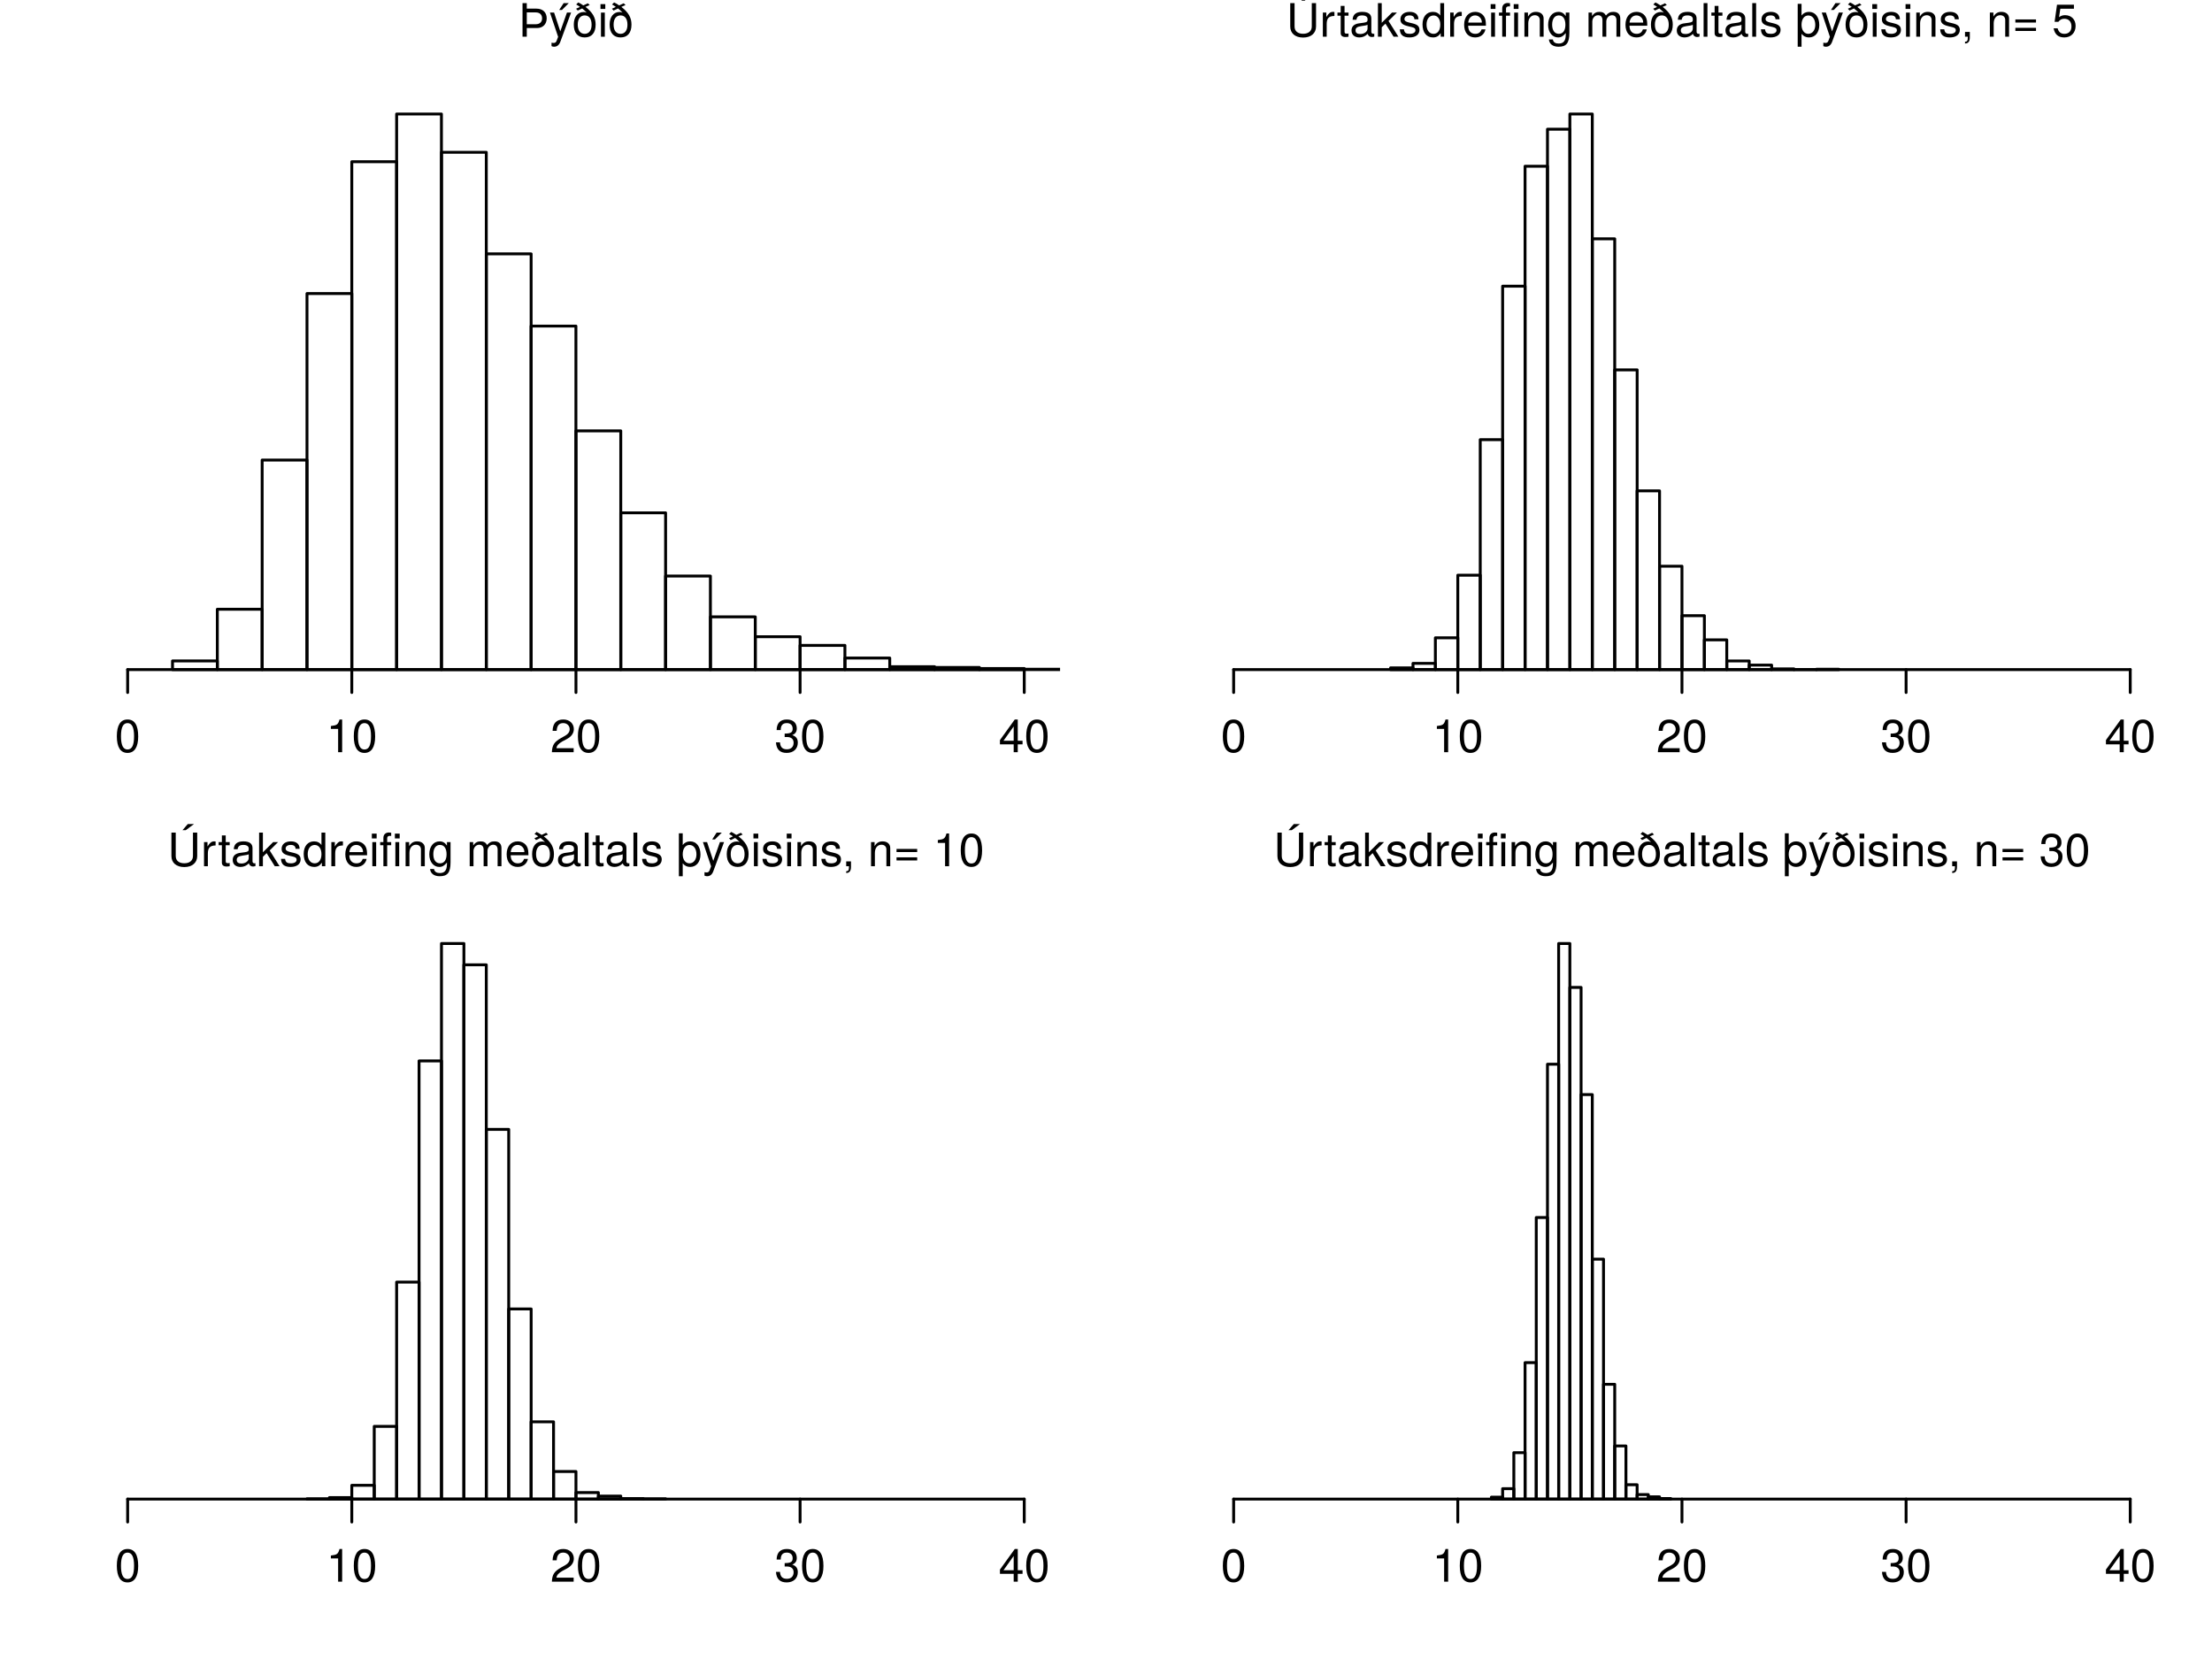 <?xml version="1.0" encoding="UTF-8"?>
<svg xmlns="http://www.w3.org/2000/svg" xmlns:xlink="http://www.w3.org/1999/xlink" width="576pt" height="432pt" viewBox="0 0 576 432" version="1.1">
<defs>
<g>
<symbol overflow="visible" id="glyph0-0">
<path style="stroke:none;" d=""/>
</symbol>
<symbol overflow="visible" id="glyph0-1">
<path style="stroke:none;" d="M 6.078 -4.094 C 6.078 -7.047 5.141 -8.516 3.297 -8.516 C 1.469 -8.516 0.516 -7.016 0.516 -4.156 C 0.516 -1.297 1.469 0.188 3.297 0.188 C 5.094 0.188 6.078 -1.297 6.078 -4.094 Z M 5 -4.188 C 5 -1.781 4.453 -0.703 3.281 -0.703 C 2.156 -0.703 1.594 -1.828 1.594 -4.156 C 1.594 -6.484 2.156 -7.578 3.297 -7.578 C 4.438 -7.578 5 -6.469 5 -4.188 Z M 5 -4.188 "/>
</symbol>
<symbol overflow="visible" id="glyph0-2">
<path style="stroke:none;" d="M 4.156 0 L 4.156 -8.516 L 3.469 -8.516 C 3.094 -7.203 2.859 -7.016 1.219 -6.812 L 1.219 -6.062 L 3.109 -6.062 L 3.109 0 Z M 4.156 0 "/>
</symbol>
<symbol overflow="visible" id="glyph0-3">
<path style="stroke:none;" d="M 6.125 -6.016 C 6.125 -7.453 5.016 -8.516 3.406 -8.516 C 1.672 -8.516 0.656 -7.625 0.594 -5.562 L 1.656 -5.562 C 1.734 -6.984 2.328 -7.578 3.375 -7.578 C 4.328 -7.578 5.047 -6.906 5.047 -5.984 C 5.047 -5.312 4.656 -4.734 3.906 -4.312 L 2.797 -3.688 C 1.016 -2.672 0.5 -1.875 0.406 0 L 6.078 0 L 6.078 -1.047 L 1.594 -1.047 C 1.703 -1.734 2.094 -2.188 3.125 -2.797 L 4.328 -3.438 C 5.516 -4.078 6.125 -4.969 6.125 -6.016 Z M 6.125 -6.016 "/>
</symbol>
<symbol overflow="visible" id="glyph0-4">
<path style="stroke:none;" d="M 6.078 -2.469 C 6.078 -3.5 5.656 -4.109 4.625 -4.453 C 5.422 -4.766 5.812 -5.312 5.812 -6.172 C 5.812 -7.625 4.844 -8.516 3.234 -8.516 C 1.516 -8.516 0.594 -7.578 0.562 -5.766 L 1.625 -5.766 C 1.641 -7.016 2.156 -7.578 3.234 -7.578 C 4.172 -7.578 4.734 -7.031 4.734 -6.125 C 4.734 -5.219 4.344 -4.844 2.656 -4.844 L 2.656 -3.953 L 3.234 -3.953 C 4.391 -3.953 4.984 -3.406 4.984 -2.453 C 4.984 -1.391 4.328 -0.75 3.234 -0.75 C 2.078 -0.75 1.516 -1.328 1.438 -2.562 L 0.391 -2.562 C 0.516 -0.672 1.453 0.188 3.188 0.188 C 4.938 0.188 6.078 -0.859 6.078 -2.469 Z M 6.078 -2.469 "/>
</symbol>
<symbol overflow="visible" id="glyph0-5">
<path style="stroke:none;" d="M 6.234 -2.047 L 6.234 -2.984 L 4.984 -2.984 L 4.984 -8.516 L 4.203 -8.516 L 0.344 -3.156 L 0.344 -2.047 L 3.922 -2.047 L 3.922 0 L 4.984 0 L 4.984 -2.047 Z M 3.922 -2.984 L 1.266 -2.984 L 3.922 -6.703 Z M 3.922 -2.984 "/>
</symbol>
<symbol overflow="visible" id="glyph0-6">
<path style="stroke:none;" d="M 7.391 -4.766 C 7.391 -6.344 6.375 -7.312 4.703 -7.312 L 2.203 -7.312 L 2.203 -8.75 L 1.094 -8.75 L 1.094 0 L 2.203 0 L 2.203 -2.266 L 4.953 -2.266 C 6.391 -2.266 7.391 -3.297 7.391 -4.766 Z M 6.188 -4.781 C 6.188 -3.828 5.578 -3.25 4.531 -3.25 L 2.203 -3.25 L 2.203 -6.328 L 4.531 -6.328 C 5.578 -6.328 6.188 -5.75 6.188 -4.781 Z M 6.188 -4.781 "/>
</symbol>
<symbol overflow="visible" id="glyph0-7">
<path style="stroke:none;" d="M 5.734 -6.281 L 4.656 -6.281 L 2.922 -1.391 L 1.312 -6.281 L 0.234 -6.281 L 2.359 0.031 L 1.984 1.016 C 1.812 1.469 1.609 1.625 1.172 1.625 C 1.031 1.625 0.859 1.609 0.641 1.562 L 0.641 2.453 C 0.859 2.562 1.062 2.609 1.312 2.609 C 2.031 2.609 2.609 2.219 2.938 1.312 Z M 5.141 -8.75 L 3.797 -8.75 L 2.641 -6.969 L 3.359 -6.969 Z M 5.141 -8.75 "/>
</symbol>
<symbol overflow="visible" id="glyph0-8">
<path style="stroke:none;" d="M 6.125 -3.156 C 6.125 -4.906 5.391 -6.312 3.484 -7.766 L 4.578 -8.25 L 4.094 -8.703 L 2.922 -8.156 C 2.125 -8.672 1.969 -8.766 1.594 -8.922 L 1.062 -8.391 C 1.578 -8.094 1.734 -8 2.047 -7.766 L 1.031 -7.281 L 1.469 -6.812 L 2.625 -7.359 C 3.25 -6.828 3.391 -6.703 3.797 -6.281 C 3.438 -6.406 3.281 -6.438 3.047 -6.438 C 1.469 -6.438 0.438 -5.203 0.438 -3.141 C 0.438 -1 1.469 0.188 3.281 0.188 C 5.094 0.188 6.125 -1 6.125 -3.156 Z M 5.078 -3.109 C 5.078 -1.625 4.375 -0.75 3.281 -0.75 C 2.156 -0.75 1.469 -1.625 1.469 -3.141 C 1.469 -4.656 2.156 -5.547 3.281 -5.547 C 4.406 -5.547 5.078 -4.672 5.078 -3.109 Z M 5.078 -3.109 "/>
</symbol>
<symbol overflow="visible" id="glyph0-9">
<path style="stroke:none;" d="M 1.844 0 L 1.844 -6.281 L 0.844 -6.281 L 0.844 0 Z M 1.969 -7.234 L 1.969 -8.484 L 0.719 -8.484 L 0.719 -7.234 Z M 1.969 -7.234 "/>
</symbol>
<symbol overflow="visible" id="glyph0-10">
<path style="stroke:none;" d="M 7.734 -2.656 L 7.734 -8.75 L 6.625 -8.75 L 6.625 -2.656 C 6.625 -1.484 5.766 -0.766 4.375 -0.766 C 3.062 -0.766 2.141 -1.391 2.141 -2.656 L 2.141 -8.75 L 1.016 -8.75 L 1.016 -2.656 C 1.016 -0.891 2.297 0.219 4.375 0.219 C 6.422 0.219 7.734 -0.906 7.734 -2.656 Z M 6.906 -10.984 L 5.281 -10.984 L 3.906 -9.391 L 4.766 -9.391 Z M 6.906 -10.984 "/>
</symbol>
<symbol overflow="visible" id="glyph0-11">
<path style="stroke:none;" d="M 3.859 -5.406 L 3.859 -6.438 C 3.688 -6.453 3.594 -6.469 3.469 -6.469 C 2.812 -6.469 2.328 -6.078 1.75 -5.141 L 1.75 -6.281 L 0.844 -6.281 L 0.844 0 L 1.844 0 L 1.844 -3.266 C 1.844 -4.688 2.297 -5.391 3.859 -5.406 Z M 3.859 -5.406 "/>
</symbol>
<symbol overflow="visible" id="glyph0-12">
<path style="stroke:none;" d="M 3.047 0 L 3.047 -0.844 C 2.922 -0.797 2.766 -0.797 2.562 -0.797 C 2.141 -0.797 2.016 -0.906 2.016 -1.359 L 2.016 -5.469 L 3.047 -5.469 L 3.047 -6.281 L 2.016 -6.281 L 2.016 -8.016 L 1.016 -8.016 L 1.016 -6.281 L 0.172 -6.281 L 0.172 -5.469 L 1.016 -5.469 L 1.016 -0.906 C 1.016 -0.281 1.453 0.078 2.234 0.078 C 2.469 0.078 2.719 0.062 3.047 0 Z M 3.047 0 "/>
</symbol>
<symbol overflow="visible" id="glyph0-13">
<path style="stroke:none;" d="M 6.422 -0.031 L 6.422 -0.781 C 6.312 -0.75 6.266 -0.75 6.203 -0.75 C 5.859 -0.75 5.656 -0.938 5.656 -1.25 L 5.656 -4.75 C 5.656 -5.875 4.844 -6.469 3.297 -6.469 C 1.781 -6.469 0.844 -5.875 0.781 -4.422 L 1.781 -4.422 C 1.875 -5.203 2.328 -5.547 3.266 -5.547 C 4.156 -5.547 4.672 -5.203 4.672 -4.609 L 4.672 -4.344 C 4.672 -3.922 4.422 -3.75 3.625 -3.641 C 2.203 -3.469 1.984 -3.422 1.609 -3.266 C 0.875 -2.969 0.5 -2.406 0.5 -1.625 C 0.5 -0.484 1.297 0.188 2.562 0.188 C 3.375 0.188 4.156 -0.156 4.703 -0.75 C 4.812 -0.266 5.25 0.078 5.734 0.078 C 5.938 0.078 6.094 0.062 6.422 -0.031 Z M 4.672 -2.172 C 4.672 -1.266 3.75 -0.703 2.781 -0.703 C 2 -0.703 1.547 -0.969 1.547 -1.656 C 1.547 -2.312 1.984 -2.609 3.062 -2.766 C 4.109 -2.906 4.328 -2.953 4.672 -3.109 Z M 4.672 -2.172 "/>
</symbol>
<symbol overflow="visible" id="glyph0-14">
<path style="stroke:none;" d="M 6.031 0 L 3.453 -4.109 L 5.641 -6.281 L 4.359 -6.281 L 1.688 -3.625 L 1.688 -8.75 L 0.703 -8.75 L 0.703 0 L 1.688 0 L 1.688 -2.453 L 2.656 -3.406 L 4.781 0 Z M 6.031 0 "/>
</symbol>
<symbol overflow="visible" id="glyph0-15">
<path style="stroke:none;" d="M 5.516 -1.766 C 5.516 -2.703 4.984 -3.172 3.734 -3.469 L 2.766 -3.703 C 1.953 -3.891 1.609 -4.156 1.609 -4.594 C 1.609 -5.172 2.125 -5.547 2.938 -5.547 C 3.75 -5.547 4.172 -5.203 4.203 -4.531 L 5.25 -4.531 C 5.25 -5.766 4.422 -6.469 2.969 -6.469 C 1.516 -6.469 0.562 -5.719 0.562 -4.547 C 0.562 -3.562 1.062 -3.094 2.562 -2.734 L 3.484 -2.516 C 4.188 -2.344 4.469 -2.141 4.469 -1.688 C 4.469 -1.094 3.875 -0.75 3 -0.75 C 2.094 -0.75 1.594 -0.953 1.469 -1.922 L 0.406 -1.922 C 0.453 -0.469 1.266 0.188 2.922 0.188 C 4.5 0.188 5.516 -0.547 5.516 -1.766 Z M 5.516 -1.766 "/>
</symbol>
<symbol overflow="visible" id="glyph0-16">
<path style="stroke:none;" d="M 5.938 0 L 5.938 -8.75 L 4.938 -8.75 L 4.938 -5.5 C 4.531 -6.125 3.859 -6.469 3.016 -6.469 C 1.375 -6.469 0.312 -5.203 0.312 -3.203 C 0.312 -1.078 1.359 0.188 3.047 0.188 C 3.906 0.188 4.516 -0.141 5.047 -0.922 L 5.047 0 Z M 4.938 -3.125 C 4.938 -1.672 4.25 -0.75 3.188 -0.75 C 2.094 -0.75 1.359 -1.688 1.359 -3.141 C 1.359 -4.609 2.094 -5.531 3.188 -5.531 C 4.266 -5.531 4.938 -4.578 4.938 -3.125 Z M 4.938 -3.125 "/>
</symbol>
<symbol overflow="visible" id="glyph0-17">
<path style="stroke:none;" d="M 6.156 -2.859 C 6.156 -3.766 6.078 -4.344 5.906 -4.812 C 5.5 -5.844 4.531 -6.469 3.359 -6.469 C 1.609 -6.469 0.484 -5.172 0.484 -3.109 C 0.484 -1.047 1.578 0.188 3.344 0.188 C 4.781 0.188 5.766 -0.641 6.031 -1.906 L 5.016 -1.906 C 4.734 -1.078 4.172 -0.75 3.375 -0.75 C 2.328 -0.75 1.547 -1.422 1.531 -2.859 Z M 5.094 -3.75 C 5.094 -3.75 5.094 -3.703 5.078 -3.672 L 1.547 -3.672 C 1.625 -4.781 2.344 -5.547 3.344 -5.547 C 4.328 -5.547 5.094 -4.734 5.094 -3.75 Z M 5.094 -3.75 "/>
</symbol>
<symbol overflow="visible" id="glyph0-18">
<path style="stroke:none;" d="M 3.094 -5.469 L 3.094 -6.281 L 2.047 -6.281 L 2.047 -7.266 C 2.047 -7.688 2.297 -7.906 2.75 -7.906 C 2.828 -7.906 2.875 -7.906 3.094 -7.891 L 3.094 -8.719 C 2.875 -8.766 2.734 -8.781 2.531 -8.781 C 1.609 -8.781 1.062 -8.25 1.062 -7.359 L 1.062 -6.281 L 0.219 -6.281 L 0.219 -5.469 L 1.062 -5.469 L 1.062 0 L 2.047 0 L 2.047 -5.469 Z M 3.094 -5.469 "/>
</symbol>
<symbol overflow="visible" id="glyph0-19">
<path style="stroke:none;" d="M 5.844 0 L 5.844 -4.75 C 5.844 -5.797 5.062 -6.469 3.859 -6.469 C 2.922 -6.469 2.312 -6.109 1.766 -5.234 L 1.766 -6.281 L 0.844 -6.281 L 0.844 0 L 1.844 0 L 1.844 -3.469 C 1.844 -4.75 2.531 -5.594 3.547 -5.594 C 4.344 -5.594 4.844 -5.109 4.844 -4.359 L 4.844 0 Z M 5.844 0 "/>
</symbol>
<symbol overflow="visible" id="glyph0-20">
<path style="stroke:none;" d="M 5.875 -1.031 L 5.875 -6.281 L 4.938 -6.281 L 4.938 -5.375 C 4.438 -6.125 3.828 -6.469 3.031 -6.469 C 1.422 -6.469 0.344 -5.125 0.344 -3.078 C 0.344 -1.109 1.469 0.188 2.938 0.188 C 3.734 0.188 4.281 -0.156 4.938 -0.953 L 4.938 -0.531 C 4.938 1.141 4.266 1.781 3.094 1.781 C 2.297 1.781 1.688 1.484 1.578 0.719 L 0.547 0.719 C 0.656 1.906 1.578 2.609 3.062 2.609 C 5.031 2.609 5.875 1.734 5.875 -1.031 Z M 4.844 -3.109 C 4.844 -1.609 4.203 -0.75 3.141 -0.75 C 2.047 -0.75 1.391 -1.625 1.391 -3.141 C 1.391 -4.656 2.062 -5.547 3.125 -5.547 C 4.219 -5.547 4.844 -4.625 4.844 -3.109 Z M 4.844 -3.109 "/>
</symbol>
<symbol overflow="visible" id="glyph0-21">
<path style="stroke:none;" d=""/>
</symbol>
<symbol overflow="visible" id="glyph0-22">
<path style="stroke:none;" d="M 9.125 0 L 9.125 -4.719 C 9.125 -5.844 8.5 -6.469 7.312 -6.469 C 6.484 -6.469 5.969 -6.219 5.391 -5.516 C 5.016 -6.188 4.516 -6.469 3.703 -6.469 C 2.859 -6.469 2.297 -6.156 1.766 -5.406 L 1.766 -6.281 L 0.859 -6.281 L 0.859 0 L 1.844 0 L 1.844 -3.953 C 1.844 -4.859 2.516 -5.594 3.328 -5.594 C 4.062 -5.594 4.484 -5.141 4.484 -4.328 L 4.484 0 L 5.484 0 L 5.484 -3.953 C 5.484 -4.859 6.156 -5.594 6.969 -5.594 C 7.703 -5.594 8.125 -5.125 8.125 -4.328 L 8.125 0 Z M 9.125 0 "/>
</symbol>
<symbol overflow="visible" id="glyph0-23">
<path style="stroke:none;" d="M 1.812 0 L 1.812 -8.75 L 0.812 -8.75 L 0.812 0 Z M 1.812 0 "/>
</symbol>
<symbol overflow="visible" id="glyph0-24">
<path style="stroke:none;" d="M 6.266 -3.031 C 6.266 -5.125 5.203 -6.469 3.578 -6.469 C 2.766 -6.469 2.078 -6.125 1.641 -5.516 L 1.641 -8.562 L 0.641 -8.562 L 0.641 2.609 L 1.641 2.609 L 1.641 -0.75 C 2.172 -0.109 2.766 0.188 3.578 0.188 C 5.203 0.188 6.266 -1.125 6.266 -3.031 Z M 5.219 -3.062 C 5.219 -1.734 4.484 -0.75 3.391 -0.75 C 2.344 -0.75 1.641 -1.719 1.641 -3.094 C 1.641 -4.578 2.344 -5.531 3.391 -5.531 C 4.5 -5.531 5.219 -4.562 5.219 -3.062 Z M 5.219 -3.062 "/>
</symbol>
<symbol overflow="visible" id="glyph0-25">
<path style="stroke:none;" d="M 2.297 0.188 L 2.297 -1.25 L 1.047 -1.25 L 1.047 0 L 1.766 0 L 1.766 0.219 C 1.766 1.047 1.609 1.281 1.047 1.312 L 1.047 1.766 C 1.891 1.766 2.297 1.219 2.297 0.188 Z M 2.297 0.188 "/>
</symbol>
<symbol overflow="visible" id="glyph0-26">
<path style="stroke:none;" d="M 6.188 -3.688 L 6.188 -4.5 L 0.812 -4.5 L 0.812 -3.688 Z M 6.188 -1.5 L 6.188 -2.312 L 0.812 -2.312 L 0.812 -1.5 Z M 6.188 -1.5 "/>
</symbol>
<symbol overflow="visible" id="glyph0-27">
<path style="stroke:none;" d="M 6.156 -2.812 C 6.156 -4.5 5.047 -5.609 3.406 -5.609 C 2.812 -5.609 2.328 -5.453 1.844 -5.094 L 2.172 -7.281 L 5.719 -7.281 L 5.719 -8.328 L 1.312 -8.328 L 0.688 -3.875 L 1.656 -3.875 C 2.141 -4.469 2.562 -4.672 3.219 -4.672 C 4.359 -4.672 5.078 -3.938 5.078 -2.672 C 5.078 -1.453 4.375 -0.75 3.219 -0.75 C 2.297 -0.75 1.734 -1.219 1.469 -2.188 L 0.422 -2.188 C 0.766 -0.484 1.734 0.188 3.234 0.188 C 4.953 0.188 6.156 -1.016 6.156 -2.812 Z M 6.156 -2.812 "/>
</symbol>
</g>
<clipPath id="clip1">
  <path d="M 266 173 L 276.039 173 L 276.039 175 L 266 175 Z M 266 173 "/>
</clipPath>
</defs>
<g id="surface1">
<path style="fill:none;stroke-width:0.75;stroke-linecap:round;stroke-linejoin:round;stroke:rgb(0%,0%,0%);stroke-opacity:1;stroke-miterlimit:10;" d="M 44.922 257.641 L 56.59 257.641 L 56.59 259.898 L 44.922 259.898 Z M 44.922 257.641 " transform="matrix(1,0,0,-1,0,432)"/>
<path style="fill:none;stroke-width:0.75;stroke-linecap:round;stroke-linejoin:round;stroke:rgb(0%,0%,0%);stroke-opacity:1;stroke-miterlimit:10;" d="M 56.59 257.641 L 68.262 257.641 L 68.262 273.352 L 56.59 273.352 Z M 56.59 257.641 " transform="matrix(1,0,0,-1,0,432)"/>
<path style="fill:none;stroke-width:0.75;stroke-linecap:round;stroke-linejoin:round;stroke:rgb(0%,0%,0%);stroke-opacity:1;stroke-miterlimit:10;" d="M 68.262 257.641 L 79.93 257.641 L 79.93 312.199 L 68.262 312.199 Z M 68.262 257.641 " transform="matrix(1,0,0,-1,0,432)"/>
<path style="fill:none;stroke-width:0.75;stroke-linecap:round;stroke-linejoin:round;stroke:rgb(0%,0%,0%);stroke-opacity:1;stroke-miterlimit:10;" d="M 79.941 257.641 L 91.609 257.641 L 91.609 355.559 L 79.941 355.559 Z M 79.941 257.641 " transform="matrix(1,0,0,-1,0,432)"/>
<path style="fill:none;stroke-width:0.75;stroke-linecap:round;stroke-linejoin:round;stroke:rgb(0%,0%,0%);stroke-opacity:1;stroke-miterlimit:10;" d="M 91.609 257.641 L 103.281 257.641 L 103.281 389.891 L 91.609 389.891 Z M 91.609 257.641 " transform="matrix(1,0,0,-1,0,432)"/>
<path style="fill:none;stroke-width:0.75;stroke-linecap:round;stroke-linejoin:round;stroke:rgb(0%,0%,0%);stroke-opacity:1;stroke-miterlimit:10;" d="M 103.281 257.641 L 114.949 257.641 L 114.949 402.309 L 103.281 402.309 Z M 103.281 257.641 " transform="matrix(1,0,0,-1,0,432)"/>
<path style="fill:none;stroke-width:0.75;stroke-linecap:round;stroke-linejoin:round;stroke:rgb(0%,0%,0%);stroke-opacity:1;stroke-miterlimit:10;" d="M 114.961 257.641 L 126.629 257.641 L 126.629 392.34 L 114.961 392.34 Z M 114.961 257.641 " transform="matrix(1,0,0,-1,0,432)"/>
<path style="fill:none;stroke-width:0.75;stroke-linecap:round;stroke-linejoin:round;stroke:rgb(0%,0%,0%);stroke-opacity:1;stroke-miterlimit:10;" d="M 126.629 257.641 L 138.301 257.641 L 138.301 365.898 L 126.629 365.898 Z M 126.629 257.641 " transform="matrix(1,0,0,-1,0,432)"/>
<path style="fill:none;stroke-width:0.75;stroke-linecap:round;stroke-linejoin:round;stroke:rgb(0%,0%,0%);stroke-opacity:1;stroke-miterlimit:10;" d="M 138.301 257.641 L 149.969 257.641 L 149.969 347.09 L 138.301 347.09 Z M 138.301 257.641 " transform="matrix(1,0,0,-1,0,432)"/>
<path style="fill:none;stroke-width:0.75;stroke-linecap:round;stroke-linejoin:round;stroke:rgb(0%,0%,0%);stroke-opacity:1;stroke-miterlimit:10;" d="M 149.98 257.641 L 161.648 257.641 L 161.648 319.809 L 149.98 319.809 Z M 149.98 257.641 " transform="matrix(1,0,0,-1,0,432)"/>
<path style="fill:none;stroke-width:0.75;stroke-linecap:round;stroke-linejoin:round;stroke:rgb(0%,0%,0%);stroke-opacity:1;stroke-miterlimit:10;" d="M 161.648 257.641 L 173.32 257.641 L 173.32 298.461 L 161.648 298.461 Z M 161.648 257.641 " transform="matrix(1,0,0,-1,0,432)"/>
<path style="fill:none;stroke-width:0.75;stroke-linecap:round;stroke-linejoin:round;stroke:rgb(0%,0%,0%);stroke-opacity:1;stroke-miterlimit:10;" d="M 173.32 257.641 L 184.988 257.641 L 184.988 282 L 173.32 282 Z M 173.32 257.641 " transform="matrix(1,0,0,-1,0,432)"/>
<path style="fill:none;stroke-width:0.75;stroke-linecap:round;stroke-linejoin:round;stroke:rgb(0%,0%,0%);stroke-opacity:1;stroke-miterlimit:10;" d="M 185 257.641 L 196.672 257.641 L 196.672 271.371 L 185 271.371 Z M 185 257.641 " transform="matrix(1,0,0,-1,0,432)"/>
<path style="fill:none;stroke-width:0.75;stroke-linecap:round;stroke-linejoin:round;stroke:rgb(0%,0%,0%);stroke-opacity:1;stroke-miterlimit:10;" d="M 196.672 257.641 L 208.34 257.641 L 208.34 266.199 L 196.672 266.199 Z M 196.672 257.641 " transform="matrix(1,0,0,-1,0,432)"/>
<path style="fill:none;stroke-width:0.75;stroke-linecap:round;stroke-linejoin:round;stroke:rgb(0%,0%,0%);stroke-opacity:1;stroke-miterlimit:10;" d="M 208.34 257.641 L 220.012 257.641 L 220.012 263.941 L 208.34 263.941 Z M 208.34 257.641 " transform="matrix(1,0,0,-1,0,432)"/>
<path style="fill:none;stroke-width:0.75;stroke-linecap:round;stroke-linejoin:round;stroke:rgb(0%,0%,0%);stroke-opacity:1;stroke-miterlimit:10;" d="M 220.02 257.641 L 231.691 257.641 L 231.691 260.648 L 220.02 260.648 Z M 220.02 257.641 " transform="matrix(1,0,0,-1,0,432)"/>
<path style="fill:none;stroke-width:0.75;stroke-linecap:round;stroke-linejoin:round;stroke:rgb(0%,0%,0%);stroke-opacity:1;stroke-miterlimit:10;" d="M 231.691 257.641 L 243.359 257.641 L 243.359 258.391 L 231.691 258.391 Z M 231.691 257.641 " transform="matrix(1,0,0,-1,0,432)"/>
<path style="fill:none;stroke-width:0.75;stroke-linecap:round;stroke-linejoin:round;stroke:rgb(0%,0%,0%);stroke-opacity:1;stroke-miterlimit:10;" d="M 243.359 257.641 L 255.031 257.641 L 255.031 258.199 L 243.359 258.199 Z M 243.359 257.641 " transform="matrix(1,0,0,-1,0,432)"/>
<path style="fill:none;stroke-width:0.75;stroke-linecap:round;stroke-linejoin:round;stroke:rgb(0%,0%,0%);stroke-opacity:1;stroke-miterlimit:10;" d="M 255.039 257.641 L 266.711 257.641 L 266.711 257.922 L 255.039 257.922 Z M 255.039 257.641 " transform="matrix(1,0,0,-1,0,432)"/>
<g clip-path="url(#clip1)" clip-rule="nonzero">
<path style="fill:none;stroke-width:0.75;stroke-linecap:round;stroke-linejoin:round;stroke:rgb(0%,0%,0%);stroke-opacity:1;stroke-miterlimit:10;" d="M 266.711 257.641 L 278.379 257.641 L 278.379 257.73 L 266.711 257.73 Z M 266.711 257.641 " transform="matrix(1,0,0,-1,0,432)"/>
</g>
<path style="fill:none;stroke-width:0.75;stroke-linecap:round;stroke-linejoin:round;stroke:rgb(0%,0%,0%);stroke-opacity:1;stroke-miterlimit:10;" d="M 33.238 257.641 L 266.711 257.641 " transform="matrix(1,0,0,-1,0,432)"/>
<path style="fill:none;stroke-width:0.75;stroke-linecap:round;stroke-linejoin:round;stroke:rgb(0%,0%,0%);stroke-opacity:1;stroke-miterlimit:10;" d="M 33.238 257.641 L 33.238 251.672 " transform="matrix(1,0,0,-1,0,432)"/>
<path style="fill:none;stroke-width:0.75;stroke-linecap:round;stroke-linejoin:round;stroke:rgb(0%,0%,0%);stroke-opacity:1;stroke-miterlimit:10;" d="M 91.609 257.641 L 91.609 251.672 " transform="matrix(1,0,0,-1,0,432)"/>
<path style="fill:none;stroke-width:0.75;stroke-linecap:round;stroke-linejoin:round;stroke:rgb(0%,0%,0%);stroke-opacity:1;stroke-miterlimit:10;" d="M 149.98 257.641 L 149.98 251.672 " transform="matrix(1,0,0,-1,0,432)"/>
<path style="fill:none;stroke-width:0.75;stroke-linecap:round;stroke-linejoin:round;stroke:rgb(0%,0%,0%);stroke-opacity:1;stroke-miterlimit:10;" d="M 208.34 257.641 L 208.34 251.672 " transform="matrix(1,0,0,-1,0,432)"/>
<path style="fill:none;stroke-width:0.75;stroke-linecap:round;stroke-linejoin:round;stroke:rgb(0%,0%,0%);stroke-opacity:1;stroke-miterlimit:10;" d="M 266.711 257.641 L 266.711 251.672 " transform="matrix(1,0,0,-1,0,432)"/>
<g style="fill:rgb(0%,0%,0%);fill-opacity:1;">
  <use xlink:href="#glyph0-1" x="29.91" y="195.87"/>
</g>
<g style="fill:rgb(0%,0%,0%);fill-opacity:1;">
  <use xlink:href="#glyph0-2" x="84.94" y="195.87"/>
  <use xlink:href="#glyph0-1" x="91.612" y="195.87"/>
</g>
<g style="fill:rgb(0%,0%,0%);fill-opacity:1;">
  <use xlink:href="#glyph0-3" x="143.3" y="195.87"/>
  <use xlink:href="#glyph0-1" x="149.972" y="195.87"/>
</g>
<g style="fill:rgb(0%,0%,0%);fill-opacity:1;">
  <use xlink:href="#glyph0-4" x="201.67" y="195.87"/>
  <use xlink:href="#glyph0-1" x="208.342" y="195.87"/>
</g>
<g style="fill:rgb(0%,0%,0%);fill-opacity:1;">
  <use xlink:href="#glyph0-5" x="260.04" y="195.87"/>
  <use xlink:href="#glyph0-1" x="266.712" y="195.87"/>
</g>
<g style="fill:rgb(0%,0%,0%);fill-opacity:1;">
  <use xlink:href="#glyph0-6" x="134.97" y="9.56"/>
  <use xlink:href="#glyph0-7" x="142.974" y="9.56"/>
  <use xlink:href="#glyph0-8" x="148.974" y="9.56"/>
  <use xlink:href="#glyph0-9" x="155.646" y="9.56"/>
  <use xlink:href="#glyph0-8" x="158.31" y="9.56"/>
</g>
<path style="fill:none;stroke-width:0.75;stroke-linecap:round;stroke-linejoin:round;stroke:rgb(0%,0%,0%);stroke-opacity:1;stroke-miterlimit:10;" d="M 362.102 257.641 L 367.941 257.641 L 367.941 258.09 L 362.102 258.09 Z M 362.102 257.641 " transform="matrix(1,0,0,-1,0,432)"/>
<path style="fill:none;stroke-width:0.75;stroke-linecap:round;stroke-linejoin:round;stroke:rgb(0%,0%,0%);stroke-opacity:1;stroke-miterlimit:10;" d="M 367.941 257.641 L 373.781 257.641 L 373.781 259.262 L 367.941 259.262 Z M 367.941 257.641 " transform="matrix(1,0,0,-1,0,432)"/>
<path style="fill:none;stroke-width:0.75;stroke-linecap:round;stroke-linejoin:round;stroke:rgb(0%,0%,0%);stroke-opacity:1;stroke-miterlimit:10;" d="M 373.77 257.641 L 379.609 257.641 L 379.609 265.922 L 373.77 265.922 Z M 373.77 257.641 " transform="matrix(1,0,0,-1,0,432)"/>
<path style="fill:none;stroke-width:0.75;stroke-linecap:round;stroke-linejoin:round;stroke:rgb(0%,0%,0%);stroke-opacity:1;stroke-miterlimit:10;" d="M 379.609 257.641 L 385.449 257.641 L 385.449 282.219 L 379.609 282.219 Z M 379.609 257.641 " transform="matrix(1,0,0,-1,0,432)"/>
<path style="fill:none;stroke-width:0.75;stroke-linecap:round;stroke-linejoin:round;stroke:rgb(0%,0%,0%);stroke-opacity:1;stroke-miterlimit:10;" d="M 385.449 257.641 L 391.289 257.641 L 391.289 317.512 L 385.449 317.512 Z M 385.449 257.641 " transform="matrix(1,0,0,-1,0,432)"/>
<path style="fill:none;stroke-width:0.75;stroke-linecap:round;stroke-linejoin:round;stroke:rgb(0%,0%,0%);stroke-opacity:1;stroke-miterlimit:10;" d="M 391.281 257.641 L 397.121 257.641 L 397.121 357.48 L 391.281 357.48 Z M 391.281 257.641 " transform="matrix(1,0,0,-1,0,432)"/>
<path style="fill:none;stroke-width:0.75;stroke-linecap:round;stroke-linejoin:round;stroke:rgb(0%,0%,0%);stroke-opacity:1;stroke-miterlimit:10;" d="M 397.121 257.641 L 402.961 257.641 L 402.961 388.711 L 397.121 388.711 Z M 397.121 257.641 " transform="matrix(1,0,0,-1,0,432)"/>
<path style="fill:none;stroke-width:0.75;stroke-linecap:round;stroke-linejoin:round;stroke:rgb(0%,0%,0%);stroke-opacity:1;stroke-miterlimit:10;" d="M 402.961 257.641 L 408.801 257.641 L 408.801 398.352 L 402.961 398.352 Z M 402.961 257.641 " transform="matrix(1,0,0,-1,0,432)"/>
<path style="fill:none;stroke-width:0.75;stroke-linecap:round;stroke-linejoin:round;stroke:rgb(0%,0%,0%);stroke-opacity:1;stroke-miterlimit:10;" d="M 408.789 257.641 L 414.629 257.641 L 414.629 402.309 L 408.789 402.309 Z M 408.789 257.641 " transform="matrix(1,0,0,-1,0,432)"/>
<path style="fill:none;stroke-width:0.75;stroke-linecap:round;stroke-linejoin:round;stroke:rgb(0%,0%,0%);stroke-opacity:1;stroke-miterlimit:10;" d="M 414.629 257.641 L 420.469 257.641 L 420.469 369.809 L 414.629 369.809 Z M 414.629 257.641 " transform="matrix(1,0,0,-1,0,432)"/>
<path style="fill:none;stroke-width:0.75;stroke-linecap:round;stroke-linejoin:round;stroke:rgb(0%,0%,0%);stroke-opacity:1;stroke-miterlimit:10;" d="M 420.469 257.641 L 426.309 257.641 L 426.309 335.691 L 420.469 335.691 Z M 420.469 257.641 " transform="matrix(1,0,0,-1,0,432)"/>
<path style="fill:none;stroke-width:0.75;stroke-linecap:round;stroke-linejoin:round;stroke:rgb(0%,0%,0%);stroke-opacity:1;stroke-miterlimit:10;" d="M 426.301 257.641 L 432.141 257.641 L 432.141 304.18 L 426.301 304.18 Z M 426.301 257.641 " transform="matrix(1,0,0,-1,0,432)"/>
<path style="fill:none;stroke-width:0.75;stroke-linecap:round;stroke-linejoin:round;stroke:rgb(0%,0%,0%);stroke-opacity:1;stroke-miterlimit:10;" d="M 432.141 257.641 L 437.98 257.641 L 437.98 284.559 L 432.141 284.559 Z M 432.141 257.641 " transform="matrix(1,0,0,-1,0,432)"/>
<path style="fill:none;stroke-width:0.75;stroke-linecap:round;stroke-linejoin:round;stroke:rgb(0%,0%,0%);stroke-opacity:1;stroke-miterlimit:10;" d="M 437.98 257.641 L 443.82 257.641 L 443.82 271.68 L 437.98 271.68 Z M 437.98 257.641 " transform="matrix(1,0,0,-1,0,432)"/>
<path style="fill:none;stroke-width:0.75;stroke-linecap:round;stroke-linejoin:round;stroke:rgb(0%,0%,0%);stroke-opacity:1;stroke-miterlimit:10;" d="M 443.809 257.641 L 449.648 257.641 L 449.648 265.379 L 443.809 265.379 Z M 443.809 257.641 " transform="matrix(1,0,0,-1,0,432)"/>
<path style="fill:none;stroke-width:0.75;stroke-linecap:round;stroke-linejoin:round;stroke:rgb(0%,0%,0%);stroke-opacity:1;stroke-miterlimit:10;" d="M 449.648 257.641 L 455.488 257.641 L 455.488 259.891 L 449.648 259.891 Z M 449.648 257.641 " transform="matrix(1,0,0,-1,0,432)"/>
<path style="fill:none;stroke-width:0.75;stroke-linecap:round;stroke-linejoin:round;stroke:rgb(0%,0%,0%);stroke-opacity:1;stroke-miterlimit:10;" d="M 455.488 257.641 L 461.328 257.641 L 461.328 258.809 L 455.488 258.809 Z M 455.488 257.641 " transform="matrix(1,0,0,-1,0,432)"/>
<path style="fill:none;stroke-width:0.75;stroke-linecap:round;stroke-linejoin:round;stroke:rgb(0%,0%,0%);stroke-opacity:1;stroke-miterlimit:10;" d="M 461.32 257.641 L 467.16 257.641 L 467.16 257.82 L 461.32 257.82 Z M 461.32 257.641 " transform="matrix(1,0,0,-1,0,432)"/>
<path style="fill:none;stroke-width:0.75;stroke-linecap:round;stroke-linejoin:round;stroke:rgb(0%,0%,0%);stroke-opacity:1;stroke-miterlimit:10;" d="M 467.16 257.641 L 473 257.641 Z M 467.16 257.641 " transform="matrix(1,0,0,-1,0,432)"/>
<path style="fill:none;stroke-width:0.75;stroke-linecap:round;stroke-linejoin:round;stroke:rgb(0%,0%,0%);stroke-opacity:1;stroke-miterlimit:10;" d="M 473 257.641 L 478.84 257.641 L 478.84 257.73 L 473 257.73 Z M 473 257.641 " transform="matrix(1,0,0,-1,0,432)"/>
<path style="fill:none;stroke-width:0.75;stroke-linecap:round;stroke-linejoin:round;stroke:rgb(0%,0%,0%);stroke-opacity:1;stroke-miterlimit:10;" d="M 321.238 257.641 L 554.711 257.641 " transform="matrix(1,0,0,-1,0,432)"/>
<path style="fill:none;stroke-width:0.75;stroke-linecap:round;stroke-linejoin:round;stroke:rgb(0%,0%,0%);stroke-opacity:1;stroke-miterlimit:10;" d="M 321.238 257.641 L 321.238 251.672 " transform="matrix(1,0,0,-1,0,432)"/>
<path style="fill:none;stroke-width:0.75;stroke-linecap:round;stroke-linejoin:round;stroke:rgb(0%,0%,0%);stroke-opacity:1;stroke-miterlimit:10;" d="M 379.609 257.641 L 379.609 251.672 " transform="matrix(1,0,0,-1,0,432)"/>
<path style="fill:none;stroke-width:0.75;stroke-linecap:round;stroke-linejoin:round;stroke:rgb(0%,0%,0%);stroke-opacity:1;stroke-miterlimit:10;" d="M 437.98 257.641 L 437.98 251.672 " transform="matrix(1,0,0,-1,0,432)"/>
<path style="fill:none;stroke-width:0.75;stroke-linecap:round;stroke-linejoin:round;stroke:rgb(0%,0%,0%);stroke-opacity:1;stroke-miterlimit:10;" d="M 496.34 257.641 L 496.34 251.672 " transform="matrix(1,0,0,-1,0,432)"/>
<path style="fill:none;stroke-width:0.75;stroke-linecap:round;stroke-linejoin:round;stroke:rgb(0%,0%,0%);stroke-opacity:1;stroke-miterlimit:10;" d="M 554.711 257.641 L 554.711 251.672 " transform="matrix(1,0,0,-1,0,432)"/>
<g style="fill:rgb(0%,0%,0%);fill-opacity:1;">
  <use xlink:href="#glyph0-1" x="317.91" y="195.87"/>
</g>
<g style="fill:rgb(0%,0%,0%);fill-opacity:1;">
  <use xlink:href="#glyph0-2" x="372.94" y="195.87"/>
  <use xlink:href="#glyph0-1" x="379.612" y="195.87"/>
</g>
<g style="fill:rgb(0%,0%,0%);fill-opacity:1;">
  <use xlink:href="#glyph0-3" x="431.3" y="195.87"/>
  <use xlink:href="#glyph0-1" x="437.972" y="195.87"/>
</g>
<g style="fill:rgb(0%,0%,0%);fill-opacity:1;">
  <use xlink:href="#glyph0-4" x="489.67" y="195.87"/>
  <use xlink:href="#glyph0-1" x="496.342" y="195.87"/>
</g>
<g style="fill:rgb(0%,0%,0%);fill-opacity:1;">
  <use xlink:href="#glyph0-5" x="548.04" y="195.87"/>
  <use xlink:href="#glyph0-1" x="554.712" y="195.87"/>
</g>
<g style="fill:rgb(0%,0%,0%);fill-opacity:1;">
  <use xlink:href="#glyph0-10" x="334.96" y="9.56"/>
  <use xlink:href="#glyph0-11" x="343.624" y="9.56"/>
</g>
<g style="fill:rgb(0%,0%,0%);fill-opacity:1;">
  <use xlink:href="#glyph0-12" x="348.1" y="9.56"/>
  <use xlink:href="#glyph0-13" x="351.436" y="9.56"/>
  <use xlink:href="#glyph0-14" x="358.108" y="9.56"/>
  <use xlink:href="#glyph0-15" x="364.108" y="9.56"/>
  <use xlink:href="#glyph0-16" x="370.108" y="9.56"/>
  <use xlink:href="#glyph0-11" x="376.78" y="9.56"/>
  <use xlink:href="#glyph0-17" x="380.776" y="9.56"/>
  <use xlink:href="#glyph0-9" x="387.448" y="9.56"/>
  <use xlink:href="#glyph0-18" x="390.112" y="9.56"/>
  <use xlink:href="#glyph0-9" x="393.448" y="9.56"/>
  <use xlink:href="#glyph0-19" x="396.112" y="9.56"/>
  <use xlink:href="#glyph0-20" x="402.784" y="9.56"/>
  <use xlink:href="#glyph0-21" x="409.456" y="9.56"/>
  <use xlink:href="#glyph0-22" x="412.792" y="9.56"/>
  <use xlink:href="#glyph0-17" x="422.788" y="9.56"/>
  <use xlink:href="#glyph0-8" x="429.46" y="9.56"/>
  <use xlink:href="#glyph0-13" x="436.132" y="9.56"/>
  <use xlink:href="#glyph0-23" x="442.804" y="9.56"/>
  <use xlink:href="#glyph0-12" x="445.468" y="9.56"/>
  <use xlink:href="#glyph0-13" x="448.804" y="9.56"/>
  <use xlink:href="#glyph0-23" x="455.476" y="9.56"/>
  <use xlink:href="#glyph0-15" x="458.14" y="9.56"/>
  <use xlink:href="#glyph0-21" x="464.14" y="9.56"/>
  <use xlink:href="#glyph0-24" x="467.476" y="9.56"/>
  <use xlink:href="#glyph0-7" x="474.148" y="9.56"/>
  <use xlink:href="#glyph0-8" x="480.148" y="9.56"/>
  <use xlink:href="#glyph0-9" x="486.82" y="9.56"/>
  <use xlink:href="#glyph0-15" x="489.484" y="9.56"/>
  <use xlink:href="#glyph0-9" x="495.484" y="9.56"/>
  <use xlink:href="#glyph0-19" x="498.148" y="9.56"/>
  <use xlink:href="#glyph0-15" x="504.82" y="9.56"/>
</g>
<g style="fill:rgb(0%,0%,0%);fill-opacity:1;">
  <use xlink:href="#glyph0-25" x="510.64" y="9.56"/>
  <use xlink:href="#glyph0-21" x="513.976" y="9.56"/>
  <use xlink:href="#glyph0-19" x="517.312" y="9.56"/>
  <use xlink:href="#glyph0-26" x="523.984" y="9.56"/>
  <use xlink:href="#glyph0-21" x="530.992" y="9.56"/>
  <use xlink:href="#glyph0-27" x="534.328" y="9.56"/>
</g>
<path style="fill:none;stroke-width:0.75;stroke-linecap:round;stroke-linejoin:round;stroke:rgb(0%,0%,0%);stroke-opacity:1;stroke-miterlimit:10;" d="M 79.941 41.641 L 85.781 41.641 L 85.781 41.711 L 79.941 41.711 Z M 79.941 41.641 " transform="matrix(1,0,0,-1,0,432)"/>
<path style="fill:none;stroke-width:0.75;stroke-linecap:round;stroke-linejoin:round;stroke:rgb(0%,0%,0%);stroke-opacity:1;stroke-miterlimit:10;" d="M 85.77 41.641 L 91.609 41.641 L 91.609 42.031 L 85.77 42.031 Z M 85.77 41.641 " transform="matrix(1,0,0,-1,0,432)"/>
<path style="fill:none;stroke-width:0.75;stroke-linecap:round;stroke-linejoin:round;stroke:rgb(0%,0%,0%);stroke-opacity:1;stroke-miterlimit:10;" d="M 91.609 41.641 L 97.449 41.641 L 97.449 45.23 L 91.609 45.23 Z M 91.609 41.641 " transform="matrix(1,0,0,-1,0,432)"/>
<path style="fill:none;stroke-width:0.75;stroke-linecap:round;stroke-linejoin:round;stroke:rgb(0%,0%,0%);stroke-opacity:1;stroke-miterlimit:10;" d="M 97.449 41.641 L 103.289 41.641 L 103.289 60.578 L 97.449 60.578 Z M 97.449 41.641 " transform="matrix(1,0,0,-1,0,432)"/>
<path style="fill:none;stroke-width:0.75;stroke-linecap:round;stroke-linejoin:round;stroke:rgb(0%,0%,0%);stroke-opacity:1;stroke-miterlimit:10;" d="M 103.281 41.641 L 109.121 41.641 L 109.121 98.141 L 103.281 98.141 Z M 103.281 41.641 " transform="matrix(1,0,0,-1,0,432)"/>
<path style="fill:none;stroke-width:0.75;stroke-linecap:round;stroke-linejoin:round;stroke:rgb(0%,0%,0%);stroke-opacity:1;stroke-miterlimit:10;" d="M 109.121 41.641 L 114.961 41.641 L 114.961 155.738 L 109.121 155.738 Z M 109.121 41.641 " transform="matrix(1,0,0,-1,0,432)"/>
<path style="fill:none;stroke-width:0.75;stroke-linecap:round;stroke-linejoin:round;stroke:rgb(0%,0%,0%);stroke-opacity:1;stroke-miterlimit:10;" d="M 114.961 41.641 L 120.801 41.641 L 120.801 186.309 L 114.961 186.309 Z M 114.961 41.641 " transform="matrix(1,0,0,-1,0,432)"/>
<path style="fill:none;stroke-width:0.75;stroke-linecap:round;stroke-linejoin:round;stroke:rgb(0%,0%,0%);stroke-opacity:1;stroke-miterlimit:10;" d="M 120.789 41.641 L 126.629 41.641 L 126.629 180.762 L 120.789 180.762 Z M 120.789 41.641 " transform="matrix(1,0,0,-1,0,432)"/>
<path style="fill:none;stroke-width:0.75;stroke-linecap:round;stroke-linejoin:round;stroke:rgb(0%,0%,0%);stroke-opacity:1;stroke-miterlimit:10;" d="M 126.629 41.641 L 132.469 41.641 L 132.469 137.91 L 126.629 137.91 Z M 126.629 41.641 " transform="matrix(1,0,0,-1,0,432)"/>
<path style="fill:none;stroke-width:0.75;stroke-linecap:round;stroke-linejoin:round;stroke:rgb(0%,0%,0%);stroke-opacity:1;stroke-miterlimit:10;" d="M 132.469 41.641 L 138.309 41.641 L 138.309 91.148 L 132.469 91.148 Z M 132.469 41.641 " transform="matrix(1,0,0,-1,0,432)"/>
<path style="fill:none;stroke-width:0.75;stroke-linecap:round;stroke-linejoin:round;stroke:rgb(0%,0%,0%);stroke-opacity:1;stroke-miterlimit:10;" d="M 138.301 41.641 L 144.141 41.641 L 144.141 61.762 L 138.301 61.762 Z M 138.301 41.641 " transform="matrix(1,0,0,-1,0,432)"/>
<path style="fill:none;stroke-width:0.75;stroke-linecap:round;stroke-linejoin:round;stroke:rgb(0%,0%,0%);stroke-opacity:1;stroke-miterlimit:10;" d="M 144.141 41.641 L 149.98 41.641 L 149.98 48.82 L 144.141 48.82 Z M 144.141 41.641 " transform="matrix(1,0,0,-1,0,432)"/>
<path style="fill:none;stroke-width:0.75;stroke-linecap:round;stroke-linejoin:round;stroke:rgb(0%,0%,0%);stroke-opacity:1;stroke-miterlimit:10;" d="M 149.98 41.641 L 155.82 41.641 L 155.82 43.34 L 149.98 43.34 Z M 149.98 41.641 " transform="matrix(1,0,0,-1,0,432)"/>
<path style="fill:none;stroke-width:0.75;stroke-linecap:round;stroke-linejoin:round;stroke:rgb(0%,0%,0%);stroke-opacity:1;stroke-miterlimit:10;" d="M 155.809 41.641 L 161.648 41.641 L 161.648 42.422 L 155.809 42.422 Z M 155.809 41.641 " transform="matrix(1,0,0,-1,0,432)"/>
<path style="fill:none;stroke-width:0.75;stroke-linecap:round;stroke-linejoin:round;stroke:rgb(0%,0%,0%);stroke-opacity:1;stroke-miterlimit:10;" d="M 161.648 41.641 L 167.488 41.641 L 167.488 41.77 L 161.648 41.77 Z M 161.648 41.641 " transform="matrix(1,0,0,-1,0,432)"/>
<path style="fill:none;stroke-width:0.75;stroke-linecap:round;stroke-linejoin:round;stroke:rgb(0%,0%,0%);stroke-opacity:1;stroke-miterlimit:10;" d="M 167.488 41.641 L 173.328 41.641 L 173.328 41.711 L 167.488 41.711 Z M 167.488 41.641 " transform="matrix(1,0,0,-1,0,432)"/>
<path style="fill:none;stroke-width:0.75;stroke-linecap:round;stroke-linejoin:round;stroke:rgb(0%,0%,0%);stroke-opacity:1;stroke-miterlimit:10;" d="M 33.238 41.641 L 266.711 41.641 " transform="matrix(1,0,0,-1,0,432)"/>
<path style="fill:none;stroke-width:0.75;stroke-linecap:round;stroke-linejoin:round;stroke:rgb(0%,0%,0%);stroke-opacity:1;stroke-miterlimit:10;" d="M 33.238 41.641 L 33.238 35.672 " transform="matrix(1,0,0,-1,0,432)"/>
<path style="fill:none;stroke-width:0.75;stroke-linecap:round;stroke-linejoin:round;stroke:rgb(0%,0%,0%);stroke-opacity:1;stroke-miterlimit:10;" d="M 91.609 41.641 L 91.609 35.672 " transform="matrix(1,0,0,-1,0,432)"/>
<path style="fill:none;stroke-width:0.75;stroke-linecap:round;stroke-linejoin:round;stroke:rgb(0%,0%,0%);stroke-opacity:1;stroke-miterlimit:10;" d="M 149.98 41.641 L 149.98 35.672 " transform="matrix(1,0,0,-1,0,432)"/>
<path style="fill:none;stroke-width:0.75;stroke-linecap:round;stroke-linejoin:round;stroke:rgb(0%,0%,0%);stroke-opacity:1;stroke-miterlimit:10;" d="M 208.34 41.641 L 208.34 35.672 " transform="matrix(1,0,0,-1,0,432)"/>
<path style="fill:none;stroke-width:0.75;stroke-linecap:round;stroke-linejoin:round;stroke:rgb(0%,0%,0%);stroke-opacity:1;stroke-miterlimit:10;" d="M 266.711 41.641 L 266.711 35.672 " transform="matrix(1,0,0,-1,0,432)"/>
<g style="fill:rgb(0%,0%,0%);fill-opacity:1;">
  <use xlink:href="#glyph0-1" x="29.91" y="411.87"/>
</g>
<g style="fill:rgb(0%,0%,0%);fill-opacity:1;">
  <use xlink:href="#glyph0-2" x="84.94" y="411.87"/>
  <use xlink:href="#glyph0-1" x="91.612" y="411.87"/>
</g>
<g style="fill:rgb(0%,0%,0%);fill-opacity:1;">
  <use xlink:href="#glyph0-3" x="143.3" y="411.87"/>
  <use xlink:href="#glyph0-1" x="149.972" y="411.87"/>
</g>
<g style="fill:rgb(0%,0%,0%);fill-opacity:1;">
  <use xlink:href="#glyph0-4" x="201.67" y="411.87"/>
  <use xlink:href="#glyph0-1" x="208.342" y="411.87"/>
</g>
<g style="fill:rgb(0%,0%,0%);fill-opacity:1;">
  <use xlink:href="#glyph0-5" x="260.04" y="411.87"/>
  <use xlink:href="#glyph0-1" x="266.712" y="411.87"/>
</g>
<g style="fill:rgb(0%,0%,0%);fill-opacity:1;">
  <use xlink:href="#glyph0-10" x="43.62" y="225.56"/>
  <use xlink:href="#glyph0-11" x="52.284" y="225.56"/>
</g>
<g style="fill:rgb(0%,0%,0%);fill-opacity:1;">
  <use xlink:href="#glyph0-12" x="56.76" y="225.56"/>
  <use xlink:href="#glyph0-13" x="60.096" y="225.56"/>
  <use xlink:href="#glyph0-14" x="66.768" y="225.56"/>
  <use xlink:href="#glyph0-15" x="72.768" y="225.56"/>
  <use xlink:href="#glyph0-16" x="78.768" y="225.56"/>
  <use xlink:href="#glyph0-11" x="85.44" y="225.56"/>
  <use xlink:href="#glyph0-17" x="89.436" y="225.56"/>
  <use xlink:href="#glyph0-9" x="96.108" y="225.56"/>
  <use xlink:href="#glyph0-18" x="98.772" y="225.56"/>
  <use xlink:href="#glyph0-9" x="102.108" y="225.56"/>
  <use xlink:href="#glyph0-19" x="104.772" y="225.56"/>
  <use xlink:href="#glyph0-20" x="111.444" y="225.56"/>
  <use xlink:href="#glyph0-21" x="118.116" y="225.56"/>
  <use xlink:href="#glyph0-22" x="121.452" y="225.56"/>
  <use xlink:href="#glyph0-17" x="131.448" y="225.56"/>
  <use xlink:href="#glyph0-8" x="138.12" y="225.56"/>
  <use xlink:href="#glyph0-13" x="144.792" y="225.56"/>
  <use xlink:href="#glyph0-23" x="151.464" y="225.56"/>
  <use xlink:href="#glyph0-12" x="154.128" y="225.56"/>
  <use xlink:href="#glyph0-13" x="157.464" y="225.56"/>
  <use xlink:href="#glyph0-23" x="164.136" y="225.56"/>
  <use xlink:href="#glyph0-15" x="166.8" y="225.56"/>
  <use xlink:href="#glyph0-21" x="172.8" y="225.56"/>
  <use xlink:href="#glyph0-24" x="176.136" y="225.56"/>
  <use xlink:href="#glyph0-7" x="182.808" y="225.56"/>
  <use xlink:href="#glyph0-8" x="188.808" y="225.56"/>
  <use xlink:href="#glyph0-9" x="195.48" y="225.56"/>
  <use xlink:href="#glyph0-15" x="198.144" y="225.56"/>
  <use xlink:href="#glyph0-9" x="204.144" y="225.56"/>
  <use xlink:href="#glyph0-19" x="206.808" y="225.56"/>
  <use xlink:href="#glyph0-15" x="213.48" y="225.56"/>
</g>
<g style="fill:rgb(0%,0%,0%);fill-opacity:1;">
  <use xlink:href="#glyph0-25" x="219.3" y="225.56"/>
  <use xlink:href="#glyph0-21" x="222.636" y="225.56"/>
  <use xlink:href="#glyph0-19" x="225.972" y="225.56"/>
  <use xlink:href="#glyph0-26" x="232.644" y="225.56"/>
  <use xlink:href="#glyph0-21" x="239.652" y="225.56"/>
  <use xlink:href="#glyph0-2" x="242.988" y="225.56"/>
  <use xlink:href="#glyph0-1" x="249.66" y="225.56"/>
</g>
<path style="fill:none;stroke-width:0.75;stroke-linecap:round;stroke-linejoin:round;stroke:rgb(0%,0%,0%);stroke-opacity:1;stroke-miterlimit:10;" d="M 388.359 41.641 L 391.281 41.641 L 391.281 42.148 L 388.359 42.148 Z M 388.359 41.641 " transform="matrix(1,0,0,-1,0,432)"/>
<path style="fill:none;stroke-width:0.75;stroke-linecap:round;stroke-linejoin:round;stroke:rgb(0%,0%,0%);stroke-opacity:1;stroke-miterlimit:10;" d="M 391.281 41.641 L 394.199 41.641 L 394.199 44.352 L 391.281 44.352 Z M 391.281 41.641 " transform="matrix(1,0,0,-1,0,432)"/>
<path style="fill:none;stroke-width:0.75;stroke-linecap:round;stroke-linejoin:round;stroke:rgb(0%,0%,0%);stroke-opacity:1;stroke-miterlimit:10;" d="M 394.199 41.641 L 397.121 41.641 L 397.121 53.73 L 394.199 53.73 Z M 394.199 41.641 " transform="matrix(1,0,0,-1,0,432)"/>
<path style="fill:none;stroke-width:0.75;stroke-linecap:round;stroke-linejoin:round;stroke:rgb(0%,0%,0%);stroke-opacity:1;stroke-miterlimit:10;" d="M 397.121 41.641 L 400.039 41.641 L 400.039 77.172 L 397.121 77.172 Z M 397.121 41.641 " transform="matrix(1,0,0,-1,0,432)"/>
<path style="fill:none;stroke-width:0.75;stroke-linecap:round;stroke-linejoin:round;stroke:rgb(0%,0%,0%);stroke-opacity:1;stroke-miterlimit:10;" d="M 400.039 41.641 L 402.961 41.641 L 402.961 114.961 L 400.039 114.961 Z M 400.039 41.641 " transform="matrix(1,0,0,-1,0,432)"/>
<path style="fill:none;stroke-width:0.75;stroke-linecap:round;stroke-linejoin:round;stroke:rgb(0%,0%,0%);stroke-opacity:1;stroke-miterlimit:10;" d="M 402.961 41.641 L 405.879 41.641 L 405.879 154.879 L 402.961 154.879 Z M 402.961 41.641 " transform="matrix(1,0,0,-1,0,432)"/>
<path style="fill:none;stroke-width:0.75;stroke-linecap:round;stroke-linejoin:round;stroke:rgb(0%,0%,0%);stroke-opacity:1;stroke-miterlimit:10;" d="M 405.871 41.641 L 408.789 41.641 L 408.789 186.309 L 405.871 186.309 Z M 405.871 41.641 " transform="matrix(1,0,0,-1,0,432)"/>
<path style="fill:none;stroke-width:0.75;stroke-linecap:round;stroke-linejoin:round;stroke:rgb(0%,0%,0%);stroke-opacity:1;stroke-miterlimit:10;" d="M 408.789 41.641 L 411.711 41.641 L 411.711 174.879 L 408.789 174.879 Z M 408.789 41.641 " transform="matrix(1,0,0,-1,0,432)"/>
<path style="fill:none;stroke-width:0.75;stroke-linecap:round;stroke-linejoin:round;stroke:rgb(0%,0%,0%);stroke-opacity:1;stroke-miterlimit:10;" d="M 411.711 41.641 L 414.629 41.641 L 414.629 146.969 L 411.711 146.969 Z M 411.711 41.641 " transform="matrix(1,0,0,-1,0,432)"/>
<path style="fill:none;stroke-width:0.75;stroke-linecap:round;stroke-linejoin:round;stroke:rgb(0%,0%,0%);stroke-opacity:1;stroke-miterlimit:10;" d="M 414.629 41.641 L 417.551 41.641 L 417.551 104.121 L 414.629 104.121 Z M 414.629 41.641 " transform="matrix(1,0,0,-1,0,432)"/>
<path style="fill:none;stroke-width:0.75;stroke-linecap:round;stroke-linejoin:round;stroke:rgb(0%,0%,0%);stroke-opacity:1;stroke-miterlimit:10;" d="M 417.551 41.641 L 420.469 41.641 L 420.469 71.531 L 417.551 71.531 Z M 417.551 41.641 " transform="matrix(1,0,0,-1,0,432)"/>
<path style="fill:none;stroke-width:0.75;stroke-linecap:round;stroke-linejoin:round;stroke:rgb(0%,0%,0%);stroke-opacity:1;stroke-miterlimit:10;" d="M 420.469 41.641 L 423.391 41.641 L 423.391 55.48 L 420.469 55.48 Z M 420.469 41.641 " transform="matrix(1,0,0,-1,0,432)"/>
<path style="fill:none;stroke-width:0.75;stroke-linecap:round;stroke-linejoin:round;stroke:rgb(0%,0%,0%);stroke-opacity:1;stroke-miterlimit:10;" d="M 423.379 41.641 L 426.301 41.641 L 426.301 45.379 L 423.379 45.379 Z M 423.379 41.641 " transform="matrix(1,0,0,-1,0,432)"/>
<path style="fill:none;stroke-width:0.75;stroke-linecap:round;stroke-linejoin:round;stroke:rgb(0%,0%,0%);stroke-opacity:1;stroke-miterlimit:10;" d="M 426.301 41.641 L 429.219 41.641 L 429.219 42.809 L 426.301 42.809 Z M 426.301 41.641 " transform="matrix(1,0,0,-1,0,432)"/>
<path style="fill:none;stroke-width:0.75;stroke-linecap:round;stroke-linejoin:round;stroke:rgb(0%,0%,0%);stroke-opacity:1;stroke-miterlimit:10;" d="M 429.219 41.641 L 432.141 41.641 L 432.141 42.23 L 429.219 42.23 Z M 429.219 41.641 " transform="matrix(1,0,0,-1,0,432)"/>
<path style="fill:none;stroke-width:0.75;stroke-linecap:round;stroke-linejoin:round;stroke:rgb(0%,0%,0%);stroke-opacity:1;stroke-miterlimit:10;" d="M 432.141 41.641 L 435.059 41.641 L 435.059 41.789 L 432.141 41.789 Z M 432.141 41.641 " transform="matrix(1,0,0,-1,0,432)"/>
<path style="fill:none;stroke-width:0.75;stroke-linecap:round;stroke-linejoin:round;stroke:rgb(0%,0%,0%);stroke-opacity:1;stroke-miterlimit:10;" d="M 321.238 41.641 L 554.711 41.641 " transform="matrix(1,0,0,-1,0,432)"/>
<path style="fill:none;stroke-width:0.75;stroke-linecap:round;stroke-linejoin:round;stroke:rgb(0%,0%,0%);stroke-opacity:1;stroke-miterlimit:10;" d="M 321.238 41.641 L 321.238 35.672 " transform="matrix(1,0,0,-1,0,432)"/>
<path style="fill:none;stroke-width:0.75;stroke-linecap:round;stroke-linejoin:round;stroke:rgb(0%,0%,0%);stroke-opacity:1;stroke-miterlimit:10;" d="M 379.609 41.641 L 379.609 35.672 " transform="matrix(1,0,0,-1,0,432)"/>
<path style="fill:none;stroke-width:0.75;stroke-linecap:round;stroke-linejoin:round;stroke:rgb(0%,0%,0%);stroke-opacity:1;stroke-miterlimit:10;" d="M 437.98 41.641 L 437.98 35.672 " transform="matrix(1,0,0,-1,0,432)"/>
<path style="fill:none;stroke-width:0.75;stroke-linecap:round;stroke-linejoin:round;stroke:rgb(0%,0%,0%);stroke-opacity:1;stroke-miterlimit:10;" d="M 496.34 41.641 L 496.34 35.672 " transform="matrix(1,0,0,-1,0,432)"/>
<path style="fill:none;stroke-width:0.75;stroke-linecap:round;stroke-linejoin:round;stroke:rgb(0%,0%,0%);stroke-opacity:1;stroke-miterlimit:10;" d="M 554.711 41.641 L 554.711 35.672 " transform="matrix(1,0,0,-1,0,432)"/>
<g style="fill:rgb(0%,0%,0%);fill-opacity:1;">
  <use xlink:href="#glyph0-1" x="317.91" y="411.87"/>
</g>
<g style="fill:rgb(0%,0%,0%);fill-opacity:1;">
  <use xlink:href="#glyph0-2" x="372.94" y="411.87"/>
  <use xlink:href="#glyph0-1" x="379.612" y="411.87"/>
</g>
<g style="fill:rgb(0%,0%,0%);fill-opacity:1;">
  <use xlink:href="#glyph0-3" x="431.3" y="411.87"/>
  <use xlink:href="#glyph0-1" x="437.972" y="411.87"/>
</g>
<g style="fill:rgb(0%,0%,0%);fill-opacity:1;">
  <use xlink:href="#glyph0-4" x="489.67" y="411.87"/>
  <use xlink:href="#glyph0-1" x="496.342" y="411.87"/>
</g>
<g style="fill:rgb(0%,0%,0%);fill-opacity:1;">
  <use xlink:href="#glyph0-5" x="548.04" y="411.87"/>
  <use xlink:href="#glyph0-1" x="554.712" y="411.87"/>
</g>
<g style="fill:rgb(0%,0%,0%);fill-opacity:1;">
  <use xlink:href="#glyph0-10" x="331.62" y="225.56"/>
  <use xlink:href="#glyph0-11" x="340.284" y="225.56"/>
</g>
<g style="fill:rgb(0%,0%,0%);fill-opacity:1;">
  <use xlink:href="#glyph0-12" x="344.76" y="225.56"/>
  <use xlink:href="#glyph0-13" x="348.096" y="225.56"/>
  <use xlink:href="#glyph0-14" x="354.768" y="225.56"/>
  <use xlink:href="#glyph0-15" x="360.768" y="225.56"/>
  <use xlink:href="#glyph0-16" x="366.768" y="225.56"/>
  <use xlink:href="#glyph0-11" x="373.44" y="225.56"/>
  <use xlink:href="#glyph0-17" x="377.436" y="225.56"/>
  <use xlink:href="#glyph0-9" x="384.108" y="225.56"/>
  <use xlink:href="#glyph0-18" x="386.772" y="225.56"/>
  <use xlink:href="#glyph0-9" x="390.108" y="225.56"/>
  <use xlink:href="#glyph0-19" x="392.772" y="225.56"/>
  <use xlink:href="#glyph0-20" x="399.444" y="225.56"/>
  <use xlink:href="#glyph0-21" x="406.116" y="225.56"/>
  <use xlink:href="#glyph0-22" x="409.452" y="225.56"/>
  <use xlink:href="#glyph0-17" x="419.448" y="225.56"/>
  <use xlink:href="#glyph0-8" x="426.12" y="225.56"/>
  <use xlink:href="#glyph0-13" x="432.792" y="225.56"/>
  <use xlink:href="#glyph0-23" x="439.464" y="225.56"/>
  <use xlink:href="#glyph0-12" x="442.128" y="225.56"/>
  <use xlink:href="#glyph0-13" x="445.464" y="225.56"/>
  <use xlink:href="#glyph0-23" x="452.136" y="225.56"/>
  <use xlink:href="#glyph0-15" x="454.8" y="225.56"/>
  <use xlink:href="#glyph0-21" x="460.8" y="225.56"/>
  <use xlink:href="#glyph0-24" x="464.136" y="225.56"/>
  <use xlink:href="#glyph0-7" x="470.808" y="225.56"/>
  <use xlink:href="#glyph0-8" x="476.808" y="225.56"/>
  <use xlink:href="#glyph0-9" x="483.48" y="225.56"/>
  <use xlink:href="#glyph0-15" x="486.144" y="225.56"/>
  <use xlink:href="#glyph0-9" x="492.144" y="225.56"/>
  <use xlink:href="#glyph0-19" x="494.808" y="225.56"/>
  <use xlink:href="#glyph0-15" x="501.48" y="225.56"/>
</g>
<g style="fill:rgb(0%,0%,0%);fill-opacity:1;">
  <use xlink:href="#glyph0-25" x="507.3" y="225.56"/>
  <use xlink:href="#glyph0-21" x="510.636" y="225.56"/>
  <use xlink:href="#glyph0-19" x="513.972" y="225.56"/>
  <use xlink:href="#glyph0-26" x="520.644" y="225.56"/>
  <use xlink:href="#glyph0-21" x="527.652" y="225.56"/>
  <use xlink:href="#glyph0-4" x="530.988" y="225.56"/>
  <use xlink:href="#glyph0-1" x="537.66" y="225.56"/>
</g>
</g>
</svg>
